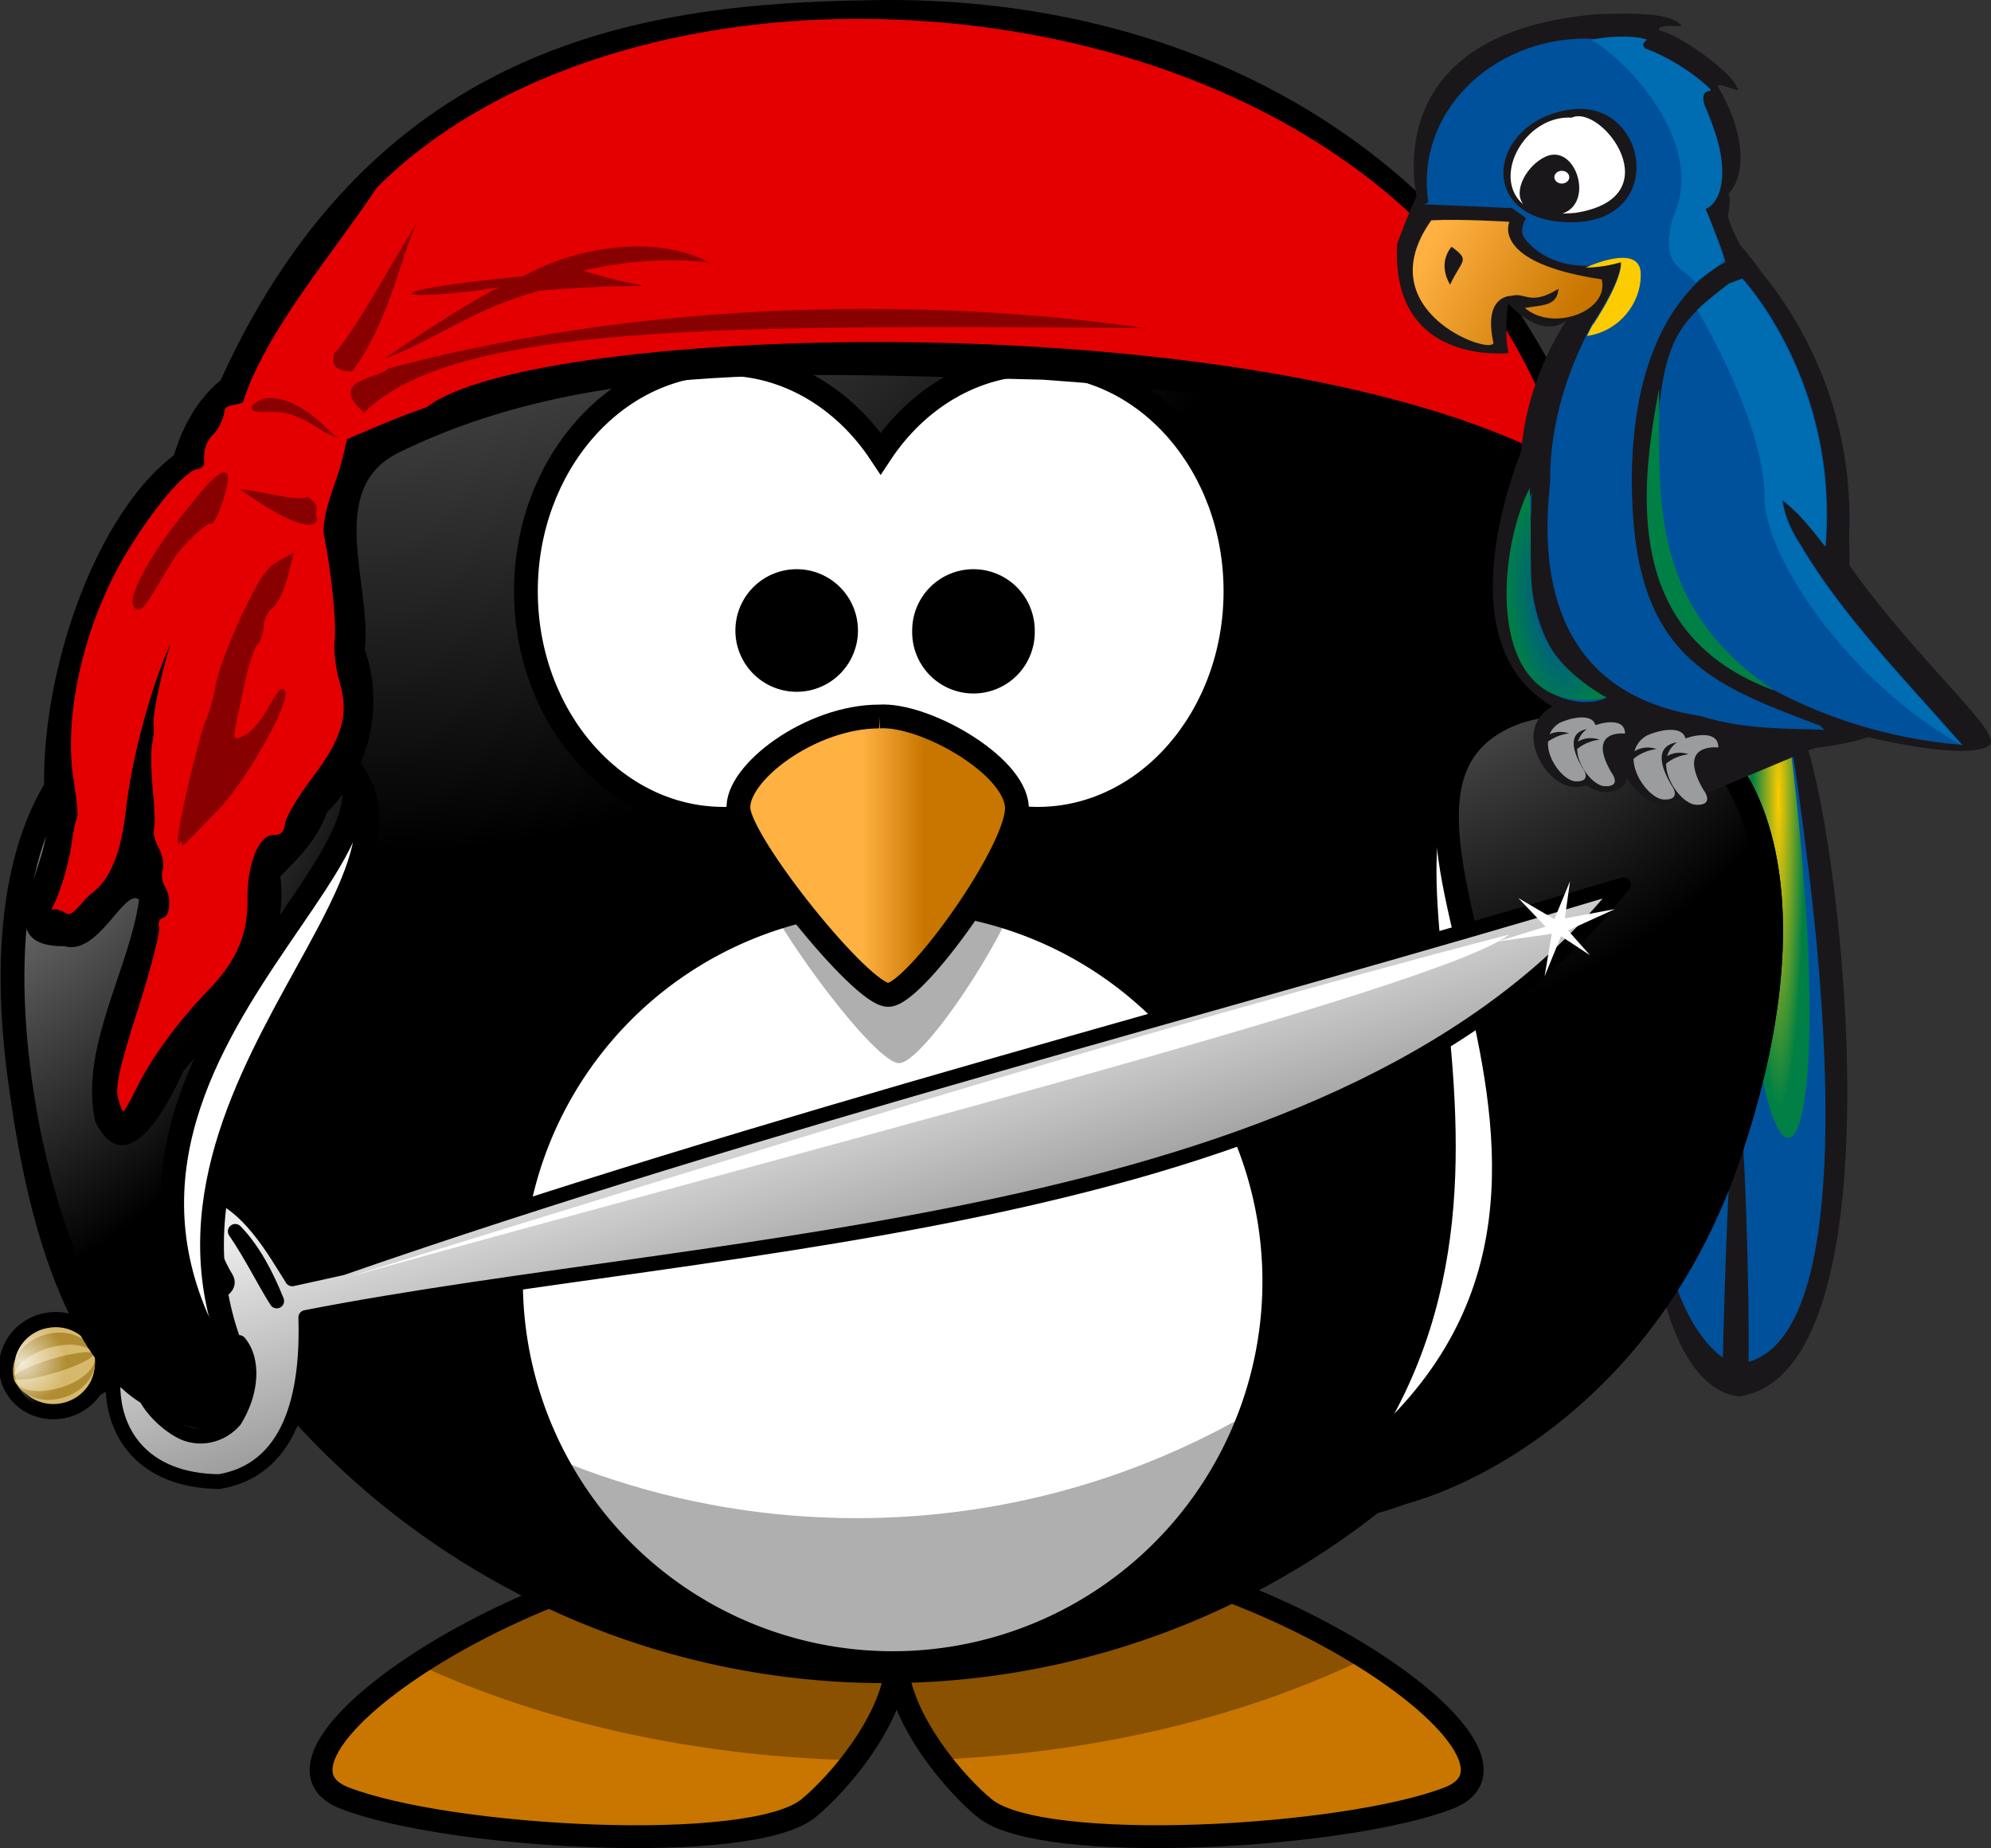 <?xml version="1.0" encoding="UTF-8" standalone="no"?>
<!-- Created with Inkscape (http://www.inkscape.org/) -->

<svg
   xmlns:dc="http://purl.org/dc/elements/1.1/"
   xmlns:cc="http://creativecommons.org/ns#"
   xmlns:rdf="http://www.w3.org/1999/02/22-rdf-syntax-ns#"
   xmlns:svg="http://www.w3.org/2000/svg"
   xmlns="http://www.w3.org/2000/svg"
   xmlns:xlink="http://www.w3.org/1999/xlink"
   xmlns:sodipodi="http://sodipodi.sourceforge.net/DTD/sodipodi-0.dtd"
   xmlns:inkscape="http://www.inkscape.org/namespaces/inkscape"
   width="136.434"
   height="126.617"
   id="svg8986"
   version="1.1"
   inkscape:version="0.48.3.1 r9886"
   sodipodi:docname="pirate_penguin.svg">
  <rect width="100%" height="100%" fill="#333333" stroke="none"/>
  <defs
     id="defs8988">
    <linearGradient
       inkscape:collect="always"
       id="linearGradient14098">
      <stop
         style="stop-color:#ffffff;stop-opacity:0.744"
         offset="0"
         id="stop14100" />
      <stop
         style="stop-color:#ffffff;stop-opacity:0"
         offset="1"
         id="stop14102" />
    </linearGradient>
    <linearGradient
       inkscape:collect="always"
       id="linearGradient14013">
      <stop
         style="stop-color:#909090;stop-opacity:1;"
         offset="0"
         id="stop14015" />
      <stop
         style="stop-color:#ededed;stop-opacity:1"
         offset="1"
         id="stop14017" />
    </linearGradient>
    <linearGradient
       inkscape:collect="always"
       id="linearGradient13426">
      <stop
         style="stop-color:#fdcc00;stop-opacity:1"
         offset="0"
         id="stop13428" />
      <stop
         style="stop-color:#008044;stop-opacity:1"
         offset="1"
         id="stop13430" />
    </linearGradient>
    <linearGradient
       inkscape:collect="always"
       id="linearGradient13416">
      <stop
         style="stop-color:#00519c;stop-opacity:1"
         offset="0"
         id="stop13418" />
      <stop
         style="stop-color:#008044;stop-opacity:1"
         offset="1"
         id="stop13420" />
    </linearGradient>
    <linearGradient
       inkscape:collect="always"
       id="linearGradient13359">
      <stop
         style="stop-color:#c87600;stop-opacity:1;"
         offset="0"
         id="stop13361" />
      <stop
         style="stop-color:#ffb142;stop-opacity:1"
         offset="1"
         id="stop13363" />
    </linearGradient>
    <linearGradient
       id="linearGradient3203-9">
      <stop
         offset="0"
         style="stop-color:#ffb142;stop-opacity:1"
         id="stop3205-9" />
      <stop
         offset="0.887"
         style="stop-color:#ffb141;stop-opacity:1"
         id="stop4092-0" />
      <stop
         offset="1"
         style="stop-color:#c87600;stop-opacity:1"
         id="stop3207-9" />
    </linearGradient>
    <linearGradient
       id="linearGradient3173-31-2">
      <stop
         offset="0"
         style="stop-color:#a5a5a5;stop-opacity:1"
         id="stop3175-8-9" />
      <stop
         offset="1"
         style="stop-color:#000000;stop-opacity:1"
         id="stop3177-5-98" />
    </linearGradient>
    <linearGradient
       id="linearGradient4098-0">
      <stop
         offset="0"
         style="stop-color:#ffb142;stop-opacity:1"
         id="stop4100-0" />
      <stop
         offset="1"
         style="stop-color:#c87600;stop-opacity:1"
         id="stop4104-3" />
    </linearGradient>
    <linearGradient
       id="linearGradient3173-6-5">
      <stop
         offset="0"
         style="stop-color:#a5a5a5;stop-opacity:1"
         id="stop3175-28-7" />
      <stop
         offset="1"
         style="stop-color:#000000;stop-opacity:1"
         id="stop3177-7-3" />
    </linearGradient>
    <linearGradient
       id="linearGradient9022">
      <stop
         offset="0"
         style="stop-color:#a5a5a5;stop-opacity:1"
         id="stop9024" />
      <stop
         offset="1"
         style="stop-color:#000000;stop-opacity:1"
         id="stop9026" />
    </linearGradient>
    <linearGradient
       inkscape:collect="always"
       id="linearGradient13426-9">
      <stop
         style="stop-color:#fdcc00;stop-opacity:1"
         offset="0"
         id="stop13428-6" />
      <stop
         style="stop-color:#008044;stop-opacity:1"
         offset="1"
         id="stop13430-5" />
    </linearGradient>
    <radialGradient
       r="1.92"
       fy="290.743"
       fx="352.006"
       cy="290.743"
       cx="352.006"
       gradientTransform="matrix(1.16,0.015,-0.132,10.419,-367.948,-3031.432)"
       gradientUnits="userSpaceOnUse"
       id="radialGradient13451"
       xlink:href="#linearGradient13426-9"
       inkscape:collect="always" />
    <radialGradient
       inkscape:collect="always"
       xlink:href="#linearGradient13426"
       id="radialGradient14272"
       gradientUnits="userSpaceOnUse"
       gradientTransform="matrix(0.928,-0.002,0.029,11.042,5.855,-2862.483)"
       cx="352.006"
       cy="290.743"
       fx="352.006"
       fy="290.743"
       r="1.92" />
    <radialGradient
       inkscape:collect="always"
       xlink:href="#linearGradient13426-9"
       id="radialGradient14274"
       gradientUnits="userSpaceOnUse"
       gradientTransform="matrix(0.994,0.109,-0.896,8.145,250.919,-2059.174)"
       cx="349.075"
       cy="290.807"
       fx="349.075"
       fy="290.807"
       r="1.92" />
    <radialGradient
       inkscape:collect="always"
       xlink:href="#linearGradient3203-9"
       id="radialGradient14276"
       gradientUnits="userSpaceOnUse"
       gradientTransform="matrix(-1.8232002e-6,0.28,-0.609,0,101.726,-39.26)"
       cx="414.682"
       cy="-8.88"
       fx="414.682"
       fy="-8.88"
       r="123.545" />
    <radialGradient
       inkscape:collect="always"
       xlink:href="#linearGradient3173-31-2"
       id="radialGradient14278"
       gradientUnits="userSpaceOnUse"
       gradientTransform="matrix(0,-0.482,0.432,-1.2541889e-6,-151.968,551.346)"
       cx="610.457"
       cy="483.447"
       fx="610.457"
       fy="483.447"
       r="167.564" />
    <linearGradient
       inkscape:collect="always"
       xlink:href="#linearGradient4098-0"
       id="linearGradient14280"
       gradientUnits="userSpaceOnUse"
       gradientTransform="matrix(0.326,0,0,0.326,-22.132,165.488)"
       x1="346.237"
       y1="537.414"
       x2="359.472"
       y2="537.414" />
    <radialGradient
       inkscape:collect="always"
       xlink:href="#linearGradient3173-6-5"
       id="radialGradient14282"
       gradientUnits="userSpaceOnUse"
       gradientTransform="matrix(0,-0.744,-0.66,0,552.032,582.134)"
       cx="371.454"
       cy="647.687"
       fx="371.454"
       fy="647.687"
       r="59.255" />
    <linearGradient
       inkscape:collect="always"
       xlink:href="#linearGradient14013"
       id="linearGradient14284"
       gradientUnits="userSpaceOnUse"
       gradientTransform="matrix(0.629,0,0,0.812,149.814,82.72)"
       x1="521.337"
       y1="441.648"
       x2="521.52"
       y2="416.291" />
    <radialGradient
       inkscape:collect="always"
       xlink:href="#linearGradient14098"
       id="radialGradient14286"
       gradientUnits="userSpaceOnUse"
       gradientTransform="matrix(1,0,0,1.048,0,-3.23)"
       cx="-406.035"
       cy="34.019"
       fx="-406.035"
       fy="34.019"
       r="39.158" />
    <radialGradient
       inkscape:collect="always"
       xlink:href="#linearGradient3173-6-5"
       id="radialGradient14288"
       gradientUnits="userSpaceOnUse"
       gradientTransform="matrix(-0.484,-0.109,0.166,-0.737,83.844,797.502)"
       cx="313.135"
       cy="589.237"
       fx="313.135"
       fy="589.237"
       r="59.255" />
    <linearGradient
       inkscape:collect="always"
       xlink:href="#linearGradient13359"
       id="linearGradient14290"
       gradientUnits="userSpaceOnUse"
       x1="341.114"
       y1="247.808"
       x2="332.665"
       y2="243.791" />
    <radialGradient
       inkscape:collect="always"
       xlink:href="#linearGradient13416"
       id="radialGradient14292"
       gradientUnits="userSpaceOnUse"
       gradientTransform="matrix(0.941,-0.161,0.403,2.352,-103.746,-244.044)"
       cx="340.932"
       cy="269.252"
       fx="340.932"
       fy="269.252"
       r="3.3" />
    <radialGradient
       inkscape:collect="always"
       xlink:href="#linearGradient13426-5"
       id="radialGradient14272-7"
       gradientUnits="userSpaceOnUse"
       gradientTransform="matrix(0.928,-0.002,0.029,11.042,5.855,-2862.483)"
       cx="352.006"
       cy="290.743"
       fx="352.006"
       fy="290.743"
       r="1.92" />
    <linearGradient
       inkscape:collect="always"
       id="linearGradient13426-5">
      <stop
         style="stop-color:#fdcc00;stop-opacity:1"
         offset="0"
         id="stop13428-8" />
      <stop
         style="stop-color:#008044;stop-opacity:1"
         offset="1"
         id="stop13430-56" />
    </linearGradient>
    <radialGradient
       inkscape:collect="always"
       xlink:href="#linearGradient13426-9-4"
       id="radialGradient14274-9"
       gradientUnits="userSpaceOnUse"
       gradientTransform="matrix(0.994,0.109,-0.896,8.145,250.919,-2059.174)"
       cx="349.075"
       cy="290.807"
       fx="349.075"
       fy="290.807"
       r="1.92" />
    <linearGradient
       inkscape:collect="always"
       id="linearGradient13426-9-4">
      <stop
         style="stop-color:#fdcc00;stop-opacity:1"
         offset="0"
         id="stop13428-6-2" />
      <stop
         style="stop-color:#008044;stop-opacity:1"
         offset="1"
         id="stop13430-5-2" />
    </linearGradient>
    <radialGradient
       inkscape:collect="always"
       xlink:href="#linearGradient3203-9-56"
       id="radialGradient14276-6"
       gradientUnits="userSpaceOnUse"
       gradientTransform="matrix(-1.8232002e-6,0.28,-0.609,0,101.726,-39.26)"
       cx="414.682"
       cy="-8.88"
       fx="414.682"
       fy="-8.88"
       r="123.545" />
    <linearGradient
       id="linearGradient3203-9-56">
      <stop
         offset="0"
         style="stop-color:#ffb142;stop-opacity:1"
         id="stop3205-9-09" />
      <stop
         offset="0.887"
         style="stop-color:#ffb141;stop-opacity:1"
         id="stop4092-0-50" />
      <stop
         offset="1"
         style="stop-color:#c87600;stop-opacity:1"
         id="stop3207-9-35" />
    </linearGradient>
    <radialGradient
       inkscape:collect="always"
       xlink:href="#linearGradient3173-31-2-54"
       id="radialGradient14278-7"
       gradientUnits="userSpaceOnUse"
       gradientTransform="matrix(0,-0.482,0.432,-1.2541889e-6,-151.968,551.346)"
       cx="610.457"
       cy="483.447"
       fx="610.457"
       fy="483.447"
       r="167.564" />
    <linearGradient
       id="linearGradient3173-31-2-54">
      <stop
         offset="0"
         style="stop-color:#a5a5a5;stop-opacity:1"
         id="stop3175-8-9-6" />
      <stop
         offset="1"
         style="stop-color:#000000;stop-opacity:1"
         id="stop3177-5-98-11" />
    </linearGradient>
    <linearGradient
       inkscape:collect="always"
       xlink:href="#linearGradient4098-0-6"
       id="linearGradient14280-0"
       gradientUnits="userSpaceOnUse"
       gradientTransform="matrix(0.326,0,0,0.326,-22.132,165.488)"
       x1="346.237"
       y1="537.414"
       x2="359.472"
       y2="537.414" />
    <linearGradient
       id="linearGradient4098-0-6">
      <stop
         offset="0"
         style="stop-color:#ffb142;stop-opacity:1"
         id="stop4100-0-96" />
      <stop
         offset="1"
         style="stop-color:#c87600;stop-opacity:1"
         id="stop4104-3-49" />
    </linearGradient>
    <radialGradient
       inkscape:collect="always"
       xlink:href="#linearGradient3173-6-5-12"
       id="radialGradient14282-3"
       gradientUnits="userSpaceOnUse"
       gradientTransform="matrix(0,-0.744,-0.66,0,552.032,582.134)"
       cx="371.454"
       cy="647.687"
       fx="371.454"
       fy="647.687"
       r="59.255" />
    <linearGradient
       id="linearGradient3173-6-5-12">
      <stop
         offset="0"
         style="stop-color:#a5a5a5;stop-opacity:1"
         id="stop3175-28-7-1" />
      <stop
         offset="1"
         style="stop-color:#000000;stop-opacity:1"
         id="stop3177-7-3-51" />
    </linearGradient>
    <linearGradient
       inkscape:collect="always"
       xlink:href="#linearGradient14013-2"
       id="linearGradient14284-7"
       gradientUnits="userSpaceOnUse"
       gradientTransform="matrix(0.629,0,0,0.812,149.814,82.72)"
       x1="521.337"
       y1="441.648"
       x2="521.52"
       y2="416.291" />
    <linearGradient
       inkscape:collect="always"
       id="linearGradient14013-2">
      <stop
         style="stop-color:#909090;stop-opacity:1;"
         offset="0"
         id="stop14015-3" />
      <stop
         style="stop-color:#ededed;stop-opacity:1"
         offset="1"
         id="stop14017-3" />
    </linearGradient>
    <radialGradient
       inkscape:collect="always"
       xlink:href="#linearGradient14098-9"
       id="radialGradient14286-2"
       gradientUnits="userSpaceOnUse"
       gradientTransform="matrix(1,0,0,1.048,0,-3.23)"
       cx="-406.035"
       cy="34.019"
       fx="-406.035"
       fy="34.019"
       r="39.158" />
    <linearGradient
       inkscape:collect="always"
       id="linearGradient14098-9">
      <stop
         style="stop-color:#ffffff;stop-opacity:0.744"
         offset="0"
         id="stop14100-6" />
      <stop
         style="stop-color:#ffffff;stop-opacity:0"
         offset="1"
         id="stop14102-2" />
    </linearGradient>
    <radialGradient
       inkscape:collect="always"
       xlink:href="#linearGradient3173-6-5-12"
       id="radialGradient14288-8"
       gradientUnits="userSpaceOnUse"
       gradientTransform="matrix(-0.484,-0.109,0.166,-0.737,83.844,797.502)"
       cx="313.135"
       cy="589.237"
       fx="313.135"
       fy="589.237"
       r="59.255" />
    <linearGradient
       id="linearGradient15290">
      <stop
         offset="0"
         style="stop-color:#a5a5a5;stop-opacity:1"
         id="stop15292" />
      <stop
         offset="1"
         style="stop-color:#000000;stop-opacity:1"
         id="stop15294" />
    </linearGradient>
    <linearGradient
       inkscape:collect="always"
       xlink:href="#linearGradient13359-5"
       id="linearGradient14290-3"
       gradientUnits="userSpaceOnUse"
       x1="341.114"
       y1="247.808"
       x2="332.665"
       y2="243.791" />
    <linearGradient
       inkscape:collect="always"
       id="linearGradient13359-5">
      <stop
         style="stop-color:#c87600;stop-opacity:1;"
         offset="0"
         id="stop13361-5" />
      <stop
         style="stop-color:#ffb142;stop-opacity:1"
         offset="1"
         id="stop13363-9" />
    </linearGradient>
    <radialGradient
       inkscape:collect="always"
       xlink:href="#linearGradient13416-3"
       id="radialGradient14292-8"
       gradientUnits="userSpaceOnUse"
       gradientTransform="matrix(0.941,-0.161,0.403,2.352,-103.746,-244.044)"
       cx="340.932"
       cy="269.252"
       fx="340.932"
       fy="269.252"
       r="3.3" />
    <linearGradient
       inkscape:collect="always"
       id="linearGradient13416-3">
      <stop
         style="stop-color:#00519c;stop-opacity:1"
         offset="0"
         id="stop13418-6" />
      <stop
         style="stop-color:#008044;stop-opacity:1"
         offset="1"
         id="stop13420-1" />
    </linearGradient>
  </defs>
  <sodipodi:namedview
     id="base"
     pagecolor="#ffffff"
     bordercolor="#666666"
     borderopacity="1.0"
     inkscape:pageopacity="0.0"
     inkscape:pageshadow="2"
     inkscape:zoom="11.2"
     inkscape:cx="99.396886"
     inkscape:cy="88.869126"
     inkscape:document-units="px"
     inkscape:current-layer="layer1"
     showgrid="false"
     inkscape:window-width="1280"
     inkscape:window-height="962"
     inkscape:window-x="0"
     inkscape:window-y="0"
     inkscape:window-maximized="1"
     fit-margin-top="0"
     fit-margin-left="0"
     fit-margin-right="0"
     fit-margin-bottom="0" />
  <g
     inkscape:label="Ebene 1"
     inkscape:groupmode="layer"
     id="layer1"
     transform="translate(-191.211,-318.667)">
    <g
       transform="translate(-26.794,26.943)"
       id="g14212">
      <g
         transform="translate(-1.071,-0.714)"
         id="g13643">
        <path
           inkscape:connector-curvature="0"
           style="fill:#1a171b"
           d="m 333.157,347.37 c -2.633,14.722 -2.829,39.794 5.095,40.743 11.135,-1.673 7.085,-37.361 4.607,-44.672 -1.461,0.664 -6.241,3.266 -9.702,3.929 z"
           id="path12313"
           sodipodi:nodetypes="cccc" />
        <path
           style="fill:#00519c"
           inkscape:connector-curvature="0"
           id="path12323"
           d="m 334.315,348.777 0.007,-0.665 c 0.594,0.114 2.753,0.522 2.559,-0.564 0,0 -1.789,-3.943 1.201,-3.624 0.002,-0.006 0.005,-0.013 0.006,-0.02 0.529,0.13 1.654,0.297 3.861,0.258 0.228,1.491 0.556,3.823 0.777,5.643 1.481,11.044 3.547,33.831 -3.835,35.939 0.093,-3.505 -0.234,-17.11 -0.779,-18.638 -0.569,2.555 -0.896,14.811 -0.98,18.345 -2.203,-1.584 -7.769,-8.424 -2.86,-35.868 l 0.043,-0.804 z" />
        <path
           style="fill:url(#radialGradient14272-7);fill-opacity:1;stroke:none"
           d="m 341.825,344.068 c 4.313,36.256 -3.962,33.967 -3.319,-0.069 1.436,-0.189 1.803,0.045 3.319,0.069 z"
           id="path13313"
           inkscape:connector-curvature="0"
           sodipodi:nodetypes="ccc" />
        <path
           style="color:#000000;fill:url(#radialGradient14274-9);fill-opacity:1;fill-rule:nonzero;stroke:none;marker:none;visibility:visible;display:inline;overflow:visible;enable-background:accumulate"
           d="m 336.722,344.04 c -1.107,2.29 -0.199,1.796 0.088,3.766 -0.046,0.25 -0.234,0.582 -1.67,0.416 -3.415,37.095 3.795,21.243 3.814,-4.342 -1.147,-0.145 -1.37,-0.275 -2.232,0.159 z"
           id="path13313-9"
           inkscape:connector-curvature="0"
           sodipodi:nodetypes="cccccc" />
      </g>
      <g
         id="g14196">
        <g
           id="g45484-1-0"
           transform="translate(186.334,12.316)">
          <path
             style="color:#000000;fill:url(#radialGradient14276-6);fill-opacity:1;fill-rule:evenodd;stroke:#000000;stroke-width:1.564;stroke-linecap:butt;stroke-linejoin:miter;stroke-miterlimit:4;stroke-opacity:1;stroke-dasharray:none;stroke-dashoffset:0;marker:none;visibility:visible;display:inline;overflow:visible;enable-background:accumulate"
             id="path3806-0-1-16"
             d="m 81.781,385.543 c -15.668,1.613 -33.638,14.291 -26.495,17.056 7.143,2.765 27.873,3.918 31.79,0.692 2.013,-1.658 5.614,-5.809 6.038,-9.704 0.425,3.895 4.016,8.047 6.028,9.704 3.917,3.226 24.658,2.072 31.8,-0.692 7.143,-2.765 -10.827,-15.443 -26.495,-17.056 -8.068,0.778 -10.97,3.488 -11.333,6.598 -0.364,-3.11 -3.265,-5.821 -11.333,-6.598 z"
             inkscape:connector-curvature="0" />
          <path
             style="fill:#000000;fill-opacity:0.314;fill-rule:evenodd;stroke:none"
             id="path3194-5-0-00"
             d="m 81.784,385.547 c -7.69,0.792 -15.927,4.249 -21.485,7.891 8.417,3.893 18.709,6.292 29.865,6.568 1.43,-1.881 2.71,-4.187 2.953,-6.415 0.241,2.207 1.491,4.493 2.902,6.364 10.973,-0.465 21.052,-2.98 29.254,-6.944 -5.538,-3.484 -13.432,-6.703 -20.823,-7.464 -8.068,0.778 -10.97,3.488 -11.333,6.598 -0.364,-3.11 -3.265,-5.821 -11.333,-6.598 z"
             inkscape:connector-curvature="0" />
        </g>
        <g
           id="g14184">
          <g
             transform="translate(186.334,12.316)"
             id="g45507-1-02">
            <path
               inkscape:connector-curvature="0"
               d="m 146.275,340.225 a 53.948,53.948 0 0 1 -107.895,0 53.948,53.948 0 1 1 107.895,0 z"
               id="path2385-16-4-88"
               style="color:#000000;fill:url(#radialGradient14278-7);fill-opacity:1;fill-rule:nonzero;stroke:#000000;stroke-width:1.564;stroke-linecap:round;stroke-linejoin:miter;stroke-miterlimit:4;stroke-opacity:1;stroke-dasharray:none;stroke-dashoffset:0;marker:none;visibility:visible;display:inline;overflow:visible;enable-background:accumulate" />
            <path
               inkscape:connector-curvature="0"
               d="m 118.994,367.199 a 26.153,26.153 0 1 1 -52.307,0 26.153,26.153 0 1 1 52.307,0 z"
               id="path3167-8-2-80"
               style="fill:#ffffff;fill-opacity:1;fill-rule:nonzero;stroke:#000000;stroke-width:1.629;stroke-linecap:round;stroke-linejoin:miter;stroke-miterlimit:4;stroke-opacity:1;stroke-dasharray:none" />
            <path
               inkscape:connector-curvature="0"
               d="m 144.152,325.226 c 0.11,1.403 0.173,2.815 0.173,4.246 0,29.779 -24.178,53.947 -53.957,53.947 -24.575,0 -45.316,-16.459 -51.819,-38.948 2.17,27.795 25.426,49.701 53.774,49.701 29.779,0 53.957,-24.168 53.957,-53.947 0,-5.204 -0.751,-10.237 -2.128,-14.999 z"
               id="path2411-0-7-7"
               style="fill:#000000;fill-opacity:0.314;fill-rule:nonzero;stroke:none" />
          </g>
          <g
             transform="translate(186.334,12.316)"
             id="g45496-5-6">
            <path
               inkscape:connector-curvature="0"
               d="m 81.252,304.327 c -7.473,0 -13.543,6.984 -13.543,15.589 0,8.605 6.07,15.589 13.543,15.589 4.392,0 8.289,-2.415 10.763,-6.15 2.474,3.738 6.38,6.15 10.773,6.15 7.473,0 13.543,-6.984 13.543,-15.589 0,-8.605 -6.07,-15.589 -13.543,-15.589 -4.393,0 -8.299,2.413 -10.773,6.15 -2.474,-3.735 -6.372,-6.15 -10.763,-6.15 z"
               id="path2387-0-6-12"
               style="fill:#ffffff;fill-opacity:1;fill-rule:nonzero;stroke:#000000;stroke-width:1.629;stroke-linecap:round;stroke-linejoin:miter;stroke-miterlimit:4;stroke-opacity:1;stroke-dasharray:none" />
            <path
               inkscape:connector-curvature="0"
               d="m 92.662,331.215 c -4.718,0 -9.846,4.297 -9.641,7.01 0.205,2.714 8.41,14.02 10.256,14.02 1.846,0 9.025,-11.081 8.82,-14.247 -0.205,-3.166 -6.359,-7.01 -9.436,-6.784 z"
               id="path3393-6-2-3"
               style="fill:#000000;fill-opacity:0.314;fill-rule:evenodd;stroke:none" />
            <path
               inkscape:connector-curvature="0"
               d="m 91.917,328.497 c -4.718,0 -9.846,3.897 -9.641,6.359 0.205,2.461 8.41,12.718 10.256,12.718 1.846,0 9.025,-10.051 8.82,-12.923 -0.205,-2.872 -6.359,-6.359 -9.436,-6.154 z"
               id="path2391-7-0-8"
               style="fill:url(#linearGradient14280-0);fill-opacity:1;fill-rule:evenodd;stroke:#000000;stroke-width:1.629;stroke-linecap:butt;stroke-linejoin:miter;stroke-miterlimit:4;stroke-opacity:1;stroke-dasharray:none" />
            <path
               inkscape:connector-curvature="0"
               d="m 89.648,322.663 a 3.385,3.385 0 0 1 -6.769,0 3.385,3.385 0 1 1 6.769,0 z"
               id="path3163-3-7-7"
               style="fill:#000000;fill-opacity:1;fill-rule:nonzero;stroke:#000000;stroke-width:1.629;stroke-linecap:round;stroke-linejoin:miter;stroke-miterlimit:4;stroke-opacity:1;stroke-dasharray:none" />
            <path
               inkscape:connector-curvature="0"
               d="m 101.763,322.663 a 3.385,3.385 0 1 1 -6.769,0 3.385,3.385 0 1 1 6.769,0 z"
               id="path3165-6-9-09"
               style="fill:#000000;fill-opacity:1;fill-rule:nonzero;stroke:#000000;stroke-width:1.629;stroke-linecap:round;stroke-linejoin:miter;stroke-miterlimit:4;stroke-opacity:1;stroke-dasharray:none" />
          </g>
        </g>
      </g>
      <g
         transform="translate(186.334,12.316)"
         id="g45488-4-86">
        <path
           inkscape:connector-curvature="0"
           d="m 135.692,328.163 c -15.677,5.637 4.615,30.676 -12.323,52.523 -3.131,4.038 18.856,0.681 26.629,-21.696 7.559,-21.762 0.369,-35.041 -14.306,-30.827 z"
           id="path3800-9-7-86"
           style="fill:#ffffff;fill-opacity:1;fill-rule:evenodd;stroke:#000000;stroke-width:1.629;stroke-linecap:butt;stroke-linejoin:miter;stroke-miterlimit:4;stroke-opacity:1;stroke-dasharray:none" />
        <path
           inkscape:connector-curvature="0"
           d="m 135.692,328.163 c -15.677,5.637 13.877,33.276 -12.323,52.523 -7.373,5.416 18.856,0.681 26.629,-21.696 7.559,-21.762 0.369,-35.041 -14.306,-30.827 z"
           id="path3802-9-1-20"
           style="fill:url(#radialGradient14282-3);fill-opacity:1;fill-rule:evenodd;stroke:#000000;stroke-width:1.629;stroke-linecap:butt;stroke-linejoin:miter;stroke-miterlimit:4;stroke-opacity:1;stroke-dasharray:none" />
      </g>
      <g
         transform="matrix(-0.844,0.256,0.256,0.844,557.147,-109.891)"
         id="g14111">
        <path
           style="fill:url(#linearGradient14284-7);fill-opacity:1;stroke:#000000;stroke-width:1.144;stroke-linecap:round;stroke-linejoin:round;stroke-miterlimit:4;stroke-opacity:1;stroke-dasharray:none"
           id="path25875"
           d="m 511.717,417.277 c -2.895,1.712 -3.796,6.137 -4.463,8.526 -1.364,0.104 -2.615,0.209 -3.932,0.305 -34.96,-1.393 -70.725,0.315 -103.942,0.409 28.07,19.632 74.571,5.848 107.737,2.459 1.257,4.655 3.973,11.039 10.133,10.249 5.713,-1.801 6.925,-6.134 5.616,-9.919 0.106,-0.035 0.575,0.037 1.042,0.152 1.048,0.259 1.368,0.182 1.848,-0.431 0.302,-0.386 0.389,-0.673 0.393,-1.446 0.004,-0.824 -0.092,-1.06 -0.668,-1.599 -0.37,-0.346 -0.806,-0.597 -0.963,-0.558 -0.158,0.039 -0.651,-0.009 -1.101,-0.102 -3.91,-0.886 -11.697,1.001 -11.266,-1.041 0.715,-2.796 0.251,-5.372 -0.432,-7.002 z m -1.298,3.705 c -0.672,2.128 -1.01,4.293 -1.514,6.115 0.184,-2.138 0.595,-4.332 1.514,-6.115 z m 10.066,8.247 c 1.133,1.466 -0.341,4.338 -1.632,5.506 -1.122,1.003 -2.81,1.115 -4.129,0.279 -1.888,-1.656 -2.801,-4.029 -2.084,-5.684 2.841,-0.036 5.441,-0.203 7.845,-0.101 z"
           inkscape:connector-curvature="0"
           sodipodi:nodetypes="cccccccccccccccccccccccc" />
        <path
           transform="matrix(1.4401735e-4,0.091,-0.091,1.4401735e-4,533.115,463.644)"
           d="m -364.85,67.827 c 0,22.656 -17.531,41.022 -39.158,41.022 -21.626,0 -39.158,-18.366 -39.158,-41.022 0,-22.656 17.531,-41.022 39.158,-41.022 21.626,0 39.158,18.366 39.158,41.022 z"
           sodipodi:ry="41.022293"
           sodipodi:rx="39.157642"
           sodipodi:cy="67.827171"
           sodipodi:cx="-404.00742"
           id="path4825"
           style="fill:#d7b96e;fill-opacity:1;stroke:#000000;stroke-width:13.021;stroke-linecap:round;stroke-linejoin:round;stroke-miterlimit:4;stroke-opacity:1;stroke-dasharray:none;stroke-dashoffset:0"
           sodipodi:type="arc" />
        <path
           transform="matrix(9.1653042e-5,0.065,-0.082,1.4584765e-4,532.535,453.172)"
           d="m -364.85,67.827 c 0,21.899 -17.531,39.652 -39.158,39.652 -21.626,0 -39.158,-17.753 -39.158,-39.652 0,-21.899 17.531,-39.652 39.158,-39.652 21.626,0 39.158,17.753 39.158,39.652 z"
           sodipodi:ry="39.652107"
           sodipodi:rx="39.157642"
           sodipodi:cy="67.827171"
           sodipodi:cx="-404.00742"
           id="path4833"
           style="fill:#b18d31;fill-opacity:1;stroke:none"
           sodipodi:type="arc" />
        <path
           transform="matrix(5.7980182e-5,0.041,-0.082,1.4609304e-4,532.533,443.607)"
           d="m -364.85,67.827 c 0,21.901 -17.531,39.655 -39.158,39.655 -21.626,0 -39.158,-17.754 -39.158,-39.655 0,-21.901 17.531,-39.655 39.158,-39.655 21.626,0 39.158,17.754 39.158,39.655 z"
           sodipodi:ry="39.654957"
           sodipodi:rx="39.157642"
           sodipodi:cy="67.827171"
           sodipodi:cx="-404.00742"
           id="path4831"
           style="fill:#d7b96e;fill-opacity:1;stroke:none"
           sodipodi:type="arc" />
        <path
           transform="matrix(1.9469714e-5,0.014,-0.082,1.4671211e-4,532.536,432.533)"
           d="m -364.85,67.827 c 0,21.716 -17.531,39.319 -39.158,39.319 -21.626,0 -39.158,-17.604 -39.158,-39.319 0,-21.716 17.531,-39.319 39.158,-39.319 21.626,0 39.158,17.604 39.158,39.319 z"
           sodipodi:ry="39.319489"
           sodipodi:rx="39.157642"
           sodipodi:cy="67.827171"
           sodipodi:cx="-404.00742"
           id="path4829"
           style="fill:#b18d31;fill-opacity:1;stroke:none"
           sodipodi:type="arc" />
        <path
           transform="matrix(0.034,0.079,-0.079,0.034,545.663,456.846)"
           d="m -364.85,67.827 c 0,22.656 -17.531,41.022 -39.158,41.022 -21.626,0 -39.158,-18.366 -39.158,-41.022 0,-22.656 17.531,-41.022 39.158,-41.022 21.626,0 39.158,18.366 39.158,41.022 z"
           sodipodi:ry="41.022293"
           sodipodi:rx="39.157642"
           sodipodi:cy="67.827171"
           sodipodi:cx="-404.00742"
           id="path4825-6"
           style="fill:url(#radialGradient14286-2);fill-opacity:1;stroke:none"
           sodipodi:type="arc" />
        <path
           style="color:#000000;fill:#ffffff;fill-opacity:1;fill-rule:nonzero;stroke:none;stroke-width:0.844;marker:none;visibility:visible;display:inline;overflow:visible;enable-background:accumulate"
           inkscape:transform-center-x="0.03696911"
           inkscape:transform-center-y="0.19702439"
           d="m 410.032,427.904 -4.205,0.652 1.493,3.004 -2.129,-2.62 -1.726,2.074 1.075,-2.343 -3.962,-0.529 3.926,-0.439 -1.227,-2.655 2.023,2.481 2.206,-2.385 -1.379,2.74 z"
           id="path14106"
           inkscape:connector-curvature="0"
           sodipodi:nodetypes="ccccccccccccc" />
        <path
           style="fill:#ffffff;fill-opacity:1;stroke:none"
           d="m 408.999,427.645 c 6.085,2.447 59.336,0.036 94.107,-0.714 -31.498,-0.149 -63.066,-0.507 -94.107,0.714 z"
           id="path14109"
           inkscape:connector-curvature="0"
           sodipodi:nodetypes="ccc" />
      </g>
      <g
         inkscape:transform-center-y="21.753072"
         inkscape:transform-center-x="-3.0193048"
         transform="matrix(0.989,0.148,-0.148,0.989,236.325,9.852)"
         id="g45492-7-95">
        <path
           inkscape:connector-curvature="0"
           d="m 51.639,328.163 c 15.357,4.816 -8.875,24.281 1.294,42.298 2.473,4.381 -7.827,10.906 -15.6,-11.471 -7.559,-21.762 -0.369,-35.041 14.306,-30.827 z"
           id="path3169-39-3-1"
           style="fill:#ffffff;fill-opacity:1;fill-rule:evenodd;stroke:#000000;stroke-width:1.629;stroke-linecap:butt;stroke-linejoin:miter;stroke-miterlimit:4;stroke-opacity:1;stroke-dasharray:none"
           sodipodi:nodetypes="cssc" />
        <path
           inkscape:connector-curvature="0"
           d="m 51.639,328.163 c 14.504,3.575 -15.747,23.621 0.623,43.361 6.062,4.474 -6.727,10.003 -15.358,-13.937 -7.556,-21.763 0.061,-33.639 14.735,-29.425 z"
           id="path3793-56-2-4"
           style="fill:url(#radialGradient14288-8);fill-opacity:1;fill-rule:evenodd;stroke:#000000;stroke-width:1.629;stroke-linecap:butt;stroke-linejoin:miter;stroke-miterlimit:4;stroke-opacity:1;stroke-dasharray:none"
           sodipodi:nodetypes="cccc" />
      </g>
      <g
         id="g13587">
        <path
           style="fill:#000000;fill-opacity:1"
           d="m 277.534,291.74 c -14.841,0.228 -33.731,2.567 -44.416,26.039 -2.048,1.673 -2.899,4.127 -3.19,5.132 -5.934,4.485 -9.855,17.057 -8.707,25.36 -0.067,3.257 -4.05,8.336 1.219,8.281 2.337,0.654 4.094,-4.049 5.094,-3.188 -0.65,4.787 -4.121,10.149 -3,15.219 2.157,4.281 4.987,-1.114 6.031,-3.469 3.197,-3.83 7.338,-7.755 6.656,-13.344 1.184,-1.215 2.535,-2.518 3.188,-4.375 2.926,-2.949 3.95,-7.236 2.594,-11.156 0.504,-4.423 -2.739,-11.01 2.312,-13.5 13.493,-6.642 29.425,-5.322 44.184,-5 13.488,0.971 27.427,2.737 39.129,10.125 -6.619,-24.781 -27.881,-36.633 -51.094,-36.125 z"
           id="path12441-4"
           inkscape:connector-curvature="0"
           sodipodi:nodetypes="ccccccccccccccc" />
        <path
           id="path12441-6"
           d="m 275.5,293.031 c -12.452,0.245 -24.305,4.182 -31.656,11.531 -2.93,4.419 -7.639,9.832 -9.188,14.719 -0.253,0.192 -1.216,0.143 -1.258,0.559 -0.04,0.401 -0.285,1.181 -0.872,1.75 -0.588,0.569 -0.558,1.604 -0.526,1.816 0.032,0.212 -0.182,0.425 -0.5,0.469 -0.799,0.109 -2.938,2.616 -4.75,5.594 -2.948,4.845 -4.442,11.196 -3.688,15.781 0.208,1.264 0.31,2.407 0.219,2.531 -0.092,0.124 -0.266,0.924 -0.375,1.781 -0.109,0.857 -0.501,2.358 -0.875,3.344 -0.727,1.917 -0.712,0.622 0.531,1.406 0.423,0.267 1.143,-0.958 1.719,-1.375 1.261,-0.914 2.021,-2.765 2.344,-5.656 0.424,-3.79 1.765,-8.586 3.062,-11.438 -0.635,1.995 -1.276,5.047 -1.156,5.625 0.046,0.222 0.004,0.752 -0.094,1.188 -0.098,0.436 -0.097,1.837 0.031,3.094 0.128,1.257 0.18,2.496 0.094,2.75 -0.086,0.254 0.045,0.832 0.312,1.312 0.267,0.48 0.394,1.168 0.281,1.5 -0.113,0.332 -0.037,0.842 0.156,1.156 0.455,0.741 0.363,2.037 -0.156,2.156 -0.233,0.054 -0.345,0.331 -0.25,0.625 0.091,0.281 -0.544,2.801 -1.438,5.594 -1.247,3.897 -1.578,5.308 -1.375,6.094 0.145,0.563 0.309,0.976 0.375,0.938 0.066,-0.038 0.471,-0.732 0.875,-1.562 1.003,-2.065 2.85,-4.591 4.938,-6.75 1.964,-2.03 2.717,-3.815 2.688,-6.312 -0.028,-2.319 0.787,-4.332 1.75,-4.312 0.518,0.01 0.775,-0.223 0.812,-0.75 0.03,-0.419 0.842,-1.82 1.812,-3.094 2.127,-2.79 2.601,-4.418 1.938,-6.625 -0.274,-0.912 -0.425,-2.216 -0.344,-2.875 0.139,-1.12 -0.232,-4.767 -0.719,-7.156 -0.142,-0.698 0.124,-1.919 0.75,-3.656 0.344,-0.955 0.615,-1.985 0.812,-2.969 1.711,-0.729 3.564,-1.544 5.469,-2.188 7.217,-5.761 57.854,-7.391 78.035,3.964 C 319.074,301.985 296.254,292.623 275.5,293.031 z"
           style="fill:#e40000;fill-opacity:1"
           inkscape:connector-curvature="0"
           sodipodi:nodetypes="sccccccsscccccscccsccscccscccscccssccscccs" />
        <path
           inkscape:connector-curvature="0"
           id="path12439-3"
           d="m 230.453,349.274 c -1.071,2.061 1.289,-7.488 1.634,-8.165 0.231,-0.455 0.546,-1.56 0.7,-2.456 0.153,-0.896 0.955,-3.05 1.782,-4.787 1.199,-2.519 1.714,-3.273 2.546,-3.726 l 1.044,-0.568 -0.449,1.706 c -0.26,0.988 -0.69,1.874 -1.022,2.104 -0.345,0.239 -0.592,0.764 -0.621,1.317 -0.026,0.505 -0.208,1.031 -0.404,1.169 -0.196,0.138 -0.58,1.271 -0.852,2.519 -0.97,4.444 -0.961,4.084 -0.098,3.74 0.424,-0.169 1.121,-0.939 1.548,-1.711 0.804,-1.452 1.114,-1.763 1.299,-1.3 0.317,0.795 -2.705,6.14 -4.544,8.035 -0.835,0.861 -1.767,1.82 -2.072,2.133 -0.431,0.441 -0.54,0.439 -0.491,-0.009 z"
           style="opacity:0.4;fill:#000000;fill-opacity:1;stroke:none" />
        <path
           inkscape:connector-curvature="0"
           id="path12435-64"
           d="m 227.104,333.116 c -0.239,-0.6 1.063,-3.082 2.819,-5.372 2.337,-3.047 3.247,-3.94 3.648,-3.583 0.333,0.296 -0.748,3.62 -1.124,3.458 -0.285,-0.123 -2.051,1.572 -2.611,2.505 -0.264,0.441 -0.847,1.415 -1.294,2.165 -0.78,1.308 -1.159,1.526 -1.438,0.826 z"
           style="opacity:0.4;color:#000000;fill:#000000;fill-opacity:1;fill-rule:nonzero;stroke:none;marker:none;visibility:visible;display:inline;overflow:visible;enable-background:accumulate" />
        <path
           sodipodi:nodetypes="cccc"
           inkscape:connector-curvature="0"
           id="path12443-38"
           d="m 234.496,325.26 c 1.67,0.111 3.814,0.862 4.624,0.503 1.118,0.918 0.245,0.856 0.63,1.517 -0.117,0.813 -1.797,0.491 -5.255,-2.02 z"
           style="opacity:0.4;color:#000000;fill:#000000;fill-opacity:1;fill-rule:nonzero;stroke:none;stroke-width:0.787;marker:none;visibility:visible;display:inline;overflow:visible;enable-background:accumulate" />
        <path
           sodipodi:nodetypes="cccc"
           inkscape:connector-curvature="0"
           id="path13247"
           d="m 241.161,321.737 c -1.647,-0.569 -2.49,-1.926 -4.866,-1.786 -1.88,0.101 -0.818,-0.771 -0.134,-0.938 2.325,-0.24 4.204,2.138 5,2.723 z"
           style="opacity:0.4;color:#000000;fill:#000000;fill-opacity:1;fill-rule:nonzero;stroke:none;stroke-width:1;marker:none;visibility:visible;display:inline;overflow:visible;enable-background:accumulate" />
        <path
           style="fill:#890000;fill-opacity:1;stroke:none"
           d="m 242.942,320.002 c 6.147,-6.085 24.32,-6.015 53.538,-5.808 0.576,0.221 -24.464,-4.508 -51.897,2.778 -0.575,0.723 -4.237,0.723 -1.641,3.03 z"
           id="path13495"
           inkscape:connector-curvature="0"
           sodipodi:nodetypes="cccc" />
        <path
           style="color:#000000;fill:#890000;fill-opacity:1;fill-rule:nonzero;stroke:none;stroke-width:1px;marker:none;visibility:visible;display:inline;overflow:visible;enable-background:accumulate"
           d="m 246.54,307.069 c -1.455,2.215 -4.406,7.719 -5.647,8.865 -0.065,0.554 -0.294,1.156 1.25,1.25 2.64,-3.645 3.26,-7.759 4.397,-10.115 z"
           id="path13497"
           inkscape:connector-curvature="0"
           sodipodi:nodetypes="cccc" />
        <path
           style="color:#000000;fill:#890000;fill-opacity:1;fill-rule:nonzero;stroke:none;stroke-width:1px;marker:none;visibility:visible;display:inline;overflow:visible;enable-background:accumulate"
           d="m 253.87,310.648 c -11.043,1.052 -8.841,1.859 -1.618,0.764 -1.058,0.374 -5.274,3.057 -7.899,4.888 3.76,-1.423 5.894,-3.353 10.634,-4.662 9.157,-0.751 8.558,0.334 2.965,-1.366 5.388,-1.237 8.817,-0.478 8.653,-0.566 -3.67,-1.967 -9.19,-1.065 -12.734,0.942 z"
           id="path13516"
           inkscape:connector-curvature="0"
           sodipodi:nodetypes="cccccsc" />
      </g>
      <g
         transform="translate(-1.071,-0.714)"
         id="g13649">
        <path
           sodipodi:nodetypes="ccccccccccccccccccccccccccccccccccccccc"
           inkscape:connector-curvature="0"
           style="fill:#1a171b"
           d="m 343.383,343.698 c 0.816,-0.099 2.578,-0.348 3.693,-0.749 2.834,0.643 7.011,1.392 8.28,0.581 1.182,-0.733 -4.652,-5.487 -9.533,-12.334 l 4.2e-4,-3.2e-4 c 0.002,-0.639 -0.014,-1.261 -0.041,-1.874 0.43,-9.048 -3.607,-15.329 -5.964,-18.19 -0.593,-0.838 -1.117,-1.481 -1.507,-1.929 -0.369,-0.696 -0.646,-1.28 -0.789,-1.812 -0.105,-0.395 0.234,-0.924 0.004,-1.686 0.336,-0.347 0.564,-0.801 0.693,-1.329 0.129,-0.528 0.157,-1.131 0.092,-1.776 -0.065,-0.645 -0.224,-1.332 -0.469,-2.03 -0.245,-0.697 -0.578,-1.404 -0.99,-2.089 -0.412,-0.685 1.815,0.557 1.249,-0.05 -0.314,-1.029 -4.044,-3.689 -5.244,-3.873 -0.144,-0.074 -0.401,-0.46 1.456,-0.311 -0.611,-1.139 -4.885,-0.846 -5.832,-0.834 -15.324,1.311 -12.231,12.569 -12.347,12.503 0,0 -0.494,0.983 -1.318,3.231 -0.428,7.868 6.543,7.563 7.631,7.488 0,0 -0.325,-1.319 -0.032,-3.366 -0.711,-0.955 1.909,2.718 3.998,1.135 0,0 -2.683,3.78 -3.095,8.949 -1.059,2.696 -4.77,13.52 2.14,17.484 -0.01,0.004 -0.023,0.009 -0.033,0.014 l -0.026,0.013 -0.063,0.037 c -1.076,0.673 -1.44,1.791 -0.998,3.066 0.387,1.115 1.428,2.331 2.592,2.386 0.358,0.018 0.638,-0.028 0.856,-0.105 0.358,0.255 0.755,0.422 1.168,0.442 0.945,0.046 1.348,-0.35 1.504,-0.591 0,-3.4e-4 0.062,-0.213 0.11,-0.376 0,0 0.098,0.226 0.35,0.542 0.08,0.108 0.163,0.214 0.252,0.315 0.002,-0.006 0.006,-0.012 0.008,-0.017 0.432,0.446 1.127,0.973 2.2,1.322 z"
           id="path13641" />
        <g
           id="g13367"
           transform="matrix(1.2,0,0,1.024,-81.587,58.603)">
          <path
             sodipodi:nodetypes="ccccccccccc"
             d="m 332.286,243.093 c 1.723,-0.102 4.46,0.102 4.46,0.102 0,0 -1.115,2.737 5.271,3.851 0.453,2.087 -2.73,3.553 -4.387,1.915 1.053,-0.216 1.831,-0.114 1.921,-1.287 -1.632,1.19 -1.906,0.194 -2.696,0.48 0,0 -1.629,-0.094 -1.02,3.149 -0.158,0.835 -7.227,-2.145 -3.548,-8.21 z m 1.073,4.308 c 0.676,-1.69 1.183,-1.605 0.086,-2.534 0,-1.6e-4 -0.846,1.013 -0.086,2.534 z"
             id="path12315"
             inkscape:connector-curvature="0"
             style="fill:url(#linearGradient14290-3);fill-opacity:1" />
          <path
             sodipodi:nodetypes="cccccccc"
             d="m 338.811,238.835 c 1.72,-0.915 2.809,3.092 0.96,3.809 0.235,-0.004 0.481,-0.017 0.751,-0.049 5.548,-1.014 1.506,-7.311 -0.217,-6.37 -2.482,-0.166 -4.308,3.377 -3.119,5.357 0.033,0.057 0.072,0.11 0.108,0.165 0.071,0.093 0.147,0.185 0.239,0.266 -0.588,-0.892 0.2,-2.588 1.279,-3.179 z"
             id="path12317"
             inkscape:connector-curvature="0"
             style="fill:#ffffff;fill-opacity:1" />
          <circle
             transform="matrix(-0.16,0,0,0.16,363.88,230.04)"
             cx="150.878"
             cy="63.558"
             r="2.665"
             id="circle12319"
             d="m 153.543,63.558 c 0,1.472 -1.193,2.665 -2.665,2.665 -1.472,0 -2.665,-1.193 -2.665,-2.665 0,-1.472 1.193,-2.665 2.665,-2.665 1.472,0 2.665,1.193 2.665,2.665 z"
             sodipodi:cx="150.87801"
             sodipodi:cy="63.557999"
             sodipodi:rx="2.665"
             sodipodi:ry="2.665"
             style="fill:#ffffff" />
          <path
             d="m 340.277,235.677 c 4.384,-0.674 5.525,7.551 0,7.551 -5.526,-1.6e-4 -4.788,-6.814 0,-7.551 z"
             id="path12321"
             inkscape:connector-curvature="0"
             style="fill:none" />
          <path
             sodipodi:nodetypes="ccccccccccccccccccscccscccccccccccccccccssss"
             d="m 362.626,278.197 c -4.542,-0.435 -8.166,-2.046 -10.756,-3.657 -1.586,-0.718 -3.264,-1.832 -4.559,-3.674 -0.058,-0.064 -0.091,-0.102 -0.091,-0.102 l 0.01,-0.01 c -1.311,-1.919 -2.207,-4.61 -2.173,-8.437 0.101,-11.15 0.913,-11.961 4.257,-15.002 l 0.749,-0.326 c 0,0 5.533,6.891 4.75,17.907 -0.835,-1.305 -1.626,-2.374 -2.457,-3.118 0.134,1.554 1.031,3.026 1.031,3.026 2.345,4.677 5.971,9.036 9.239,13.393 z m -24.636,-15.586 c -0.321,3.463 -0.304,10.219 4.294,12.386 0.008,0.006 0.015,0.011 0.023,0.017 -1.514,1.053 -8.164,0.131 -4.279,-13.761 -1.6e-4,1.7e-4 -0.036,0.519 -0.037,1.358 z m 3.132,-31.675 -3.2e-4,-0.001 c 9.103,0.501 7.959,11.397 6.668,10.887 0.707,2.257 0.983,2.683 1.301,4.082 0,0 -5.352,2.526 -5.352,14.588 0,11.657 4.26,13.564 10.768,16.422 0.078,0.096 0.152,0.187 0.224,0.273 -1.997,-0.104 -4.574,0.005 -7.046,-0.921 -8.081,-1.446 -9.255,-8.952 -8.613,-15.581 -0.033,-3.104 0.6,-6.604 2.297,-10.42 -7e-4,-0.005 -0.002,-0.01 -0.002,-0.015 0.016,-0.029 0.029,-0.054 0.046,-0.083 0.033,-0.073 0.063,-0.145 0.097,-0.217 0.008,0 0.021,-0.012 0.033,-0.017 1.568,-2.83 1.598,-3.907 1.574,-4.15 -3.626,1.212 -5.233,-1.04 -5.526,-1.527 -0.303,-0.507 0.103,-1.318 0.103,-1.318 0,0 -0.009,-0.008 -0.02,-0.018 -0.452,-0.394 -0.69,-0.576 -0.781,-0.642 -1.487,-0.087 -4.371,-0.222 -5.016,-0.25 -7e-4,-0.002 0.241,-0.135 0.241,-0.137 -0.776,-5.931 3.573,-10.954 9.006,-10.957 z m -0.846,12.291 c 5.525,0 4.384,-8.225 0,-7.551 -4.788,0.737 -5.526,7.551 0,7.551 z"
             id="path12327"
             inkscape:connector-curvature="0"
             style="fill:#00519c" />
          <path
             d="m 344.246,246.651 c -0.05,-1.848 -2.44,-0.758 -3.144,-0.397 0.588,0.002 1.257,-0.099 2.014,-0.352 0.024,0.243 -0.006,1.32 -1.574,4.15 -0.011,0.004 -0.025,0.017 -0.033,0.017 -0.033,0.072 -0.063,0.144 -0.097,0.217 -0.017,0.029 -0.029,0.054 -0.046,0.083 3.3e-4,0.005 0.001,0.01 0.002,0.015 -0.067,0.15 -0.129,0.298 -0.192,0.447 1.86,-0.303 3.121,-2.24 3.068,-4.179 z"
             id="path12329"
             inkscape:connector-curvature="0"
             style="fill:#fdcc00" />
          <path
             sodipodi:nodetypes="ccccccccccccccccccccccccccccccccccccccccccccccccccccccc"
             d="m 343.352,277.439 c 0,0 -2.239,-0.338 -0.781,2.606 0.13,0.182 0.521,0.964 -0.391,0.912 -0.625,-0.037 -1.546,-1.314 -1.566,-2.485 0.092,-0.087 0.187,-0.172 0.296,-0.246 0.292,-0.198 0.603,-0.319 0.903,-0.372 0.031,-0.003 0.063,-0.009 0.094,-0.01 -0.006,-0.002 -0.011,-0.003 -0.017,-0.005 7e-4,0 7e-4,-6.4e-4 7e-4,-6.4e-4 -0.002,0 -0.003,0 -0.004,-7e-4 -0.353,-0.144 -0.763,-0.137 -1.121,0.064 -0.037,0.021 -0.068,0.048 -0.101,0.073 0.074,-0.313 0.232,-0.603 0.504,-0.837 -0.557,0.116 -1.235,0.614 -0.259,2.582 0.13,0.183 0.52,0.963 -0.391,0.912 -0.655,-0.037 -1.639,-1.443 -1.567,-2.658 0.068,-0.058 0.141,-0.114 0.218,-0.166 0.291,-0.198 0.603,-0.319 0.903,-0.371 0.031,-0.003 0.063,-0.009 0.094,-0.01 -0.006,-0.002 -0.011,-0.003 -0.017,-0.005 7e-4,0 7e-4,-3.2e-4 10e-4,-3.2e-4 -0.003,0 -0.003,0 -0.006,-10e-4 -0.345,-0.14 -0.746,-0.134 -1.1,0.055 0.1,-0.285 0.278,-0.543 0.561,-0.75 0.551,-0.312 1.848,-0.708 2.053,0.142 0.69,-0.263 1.691,-0.391 1.691,0.572 z m 4.475,3.767 c 0.142,0.199 0.567,1.05 -0.427,0.994 -0.688,-0.039 -1.706,-1.463 -1.707,-2.751 0.092,-0.087 0.187,-0.172 0.298,-0.248 0.292,-0.198 0.603,-0.319 0.903,-0.371 0.031,-0.004 0.063,-0.009 0.094,-0.01 -0.006,-0.002 -0.011,-0.003 -0.016,-0.004 3.3e-4,0 3.3e-4,-3.2e-4 3.3e-4,-3.2e-4 -10e-4,0 -0.002,0 -0.003,-0.001 -0.353,-0.144 -0.763,-0.137 -1.121,0.064 -0.036,0.02 -0.066,0.046 -0.098,0.071 0.083,-0.346 0.258,-0.666 0.563,-0.924 -0.614,0.106 -1.427,0.621 -0.334,2.828 0.141,0.199 0.567,1.05 -0.427,0.994 -0.682,-0.039 -1.697,-1.441 -1.719,-2.721 0.1,-0.097 0.209,-0.19 0.331,-0.273 0.292,-0.198 0.603,-0.319 0.903,-0.371 0.031,-0.003 0.063,-0.009 0.094,-0.01 -0.005,-0.002 -0.01,-0.003 -0.016,-0.004 6.4e-4,0 6.4e-4,-10e-4 7e-4,-10e-4 -0.002,0 -0.003,0 -0.005,-10e-4 -0.352,-0.144 -0.762,-0.137 -1.121,0.064 -0.049,0.027 -0.089,0.064 -0.132,0.096 0.088,-0.396 0.29,-0.761 0.67,-1.039 0.604,-0.341 2.031,-0.777 2.244,0.169 0.753,-0.296 1.878,-0.456 1.878,0.611 -1.6e-4,-3.1e-4 -2.443,-0.369 -0.852,2.841 z"
             id="path12337"
             inkscape:connector-curvature="0"
             style="fill:#9b9c9e" />
          <path
             sodipodi:nodetypes="cccccccscccccccccccccccc"
             d="m 349.271,247.337 0.749,-0.326 c 0,0 5.533,6.891 4.75,17.907 -0.835,-1.305 -1.626,-2.374 -2.457,-3.118 0.134,1.554 1.031,3.026 1.031,3.026 2.345,4.677 5.971,9.036 9.239,13.393 -7e-4,0 -0.002,0 -0.003,-3.2e-4 -6.289,-4.116 -11.269,-12.427 -11.269,-16.654 0,-4.046 -2.553,-9.912 -3.84,-12.477 0.498,-0.563 1.092,-1.106 1.8,-1.75 z m -7.847,-16.312 c 0.595,-0.203 2.361,-0.367 3.175,-0.019 -0.203,0.256 -0.316,0.298 -0.099,0.593 1.058,0.424 2.608,1.469 3.683,2.675 0.327,0.448 -0.933,-0.408 -0.03,1.952 0.26,0.663 0.454,1.335 0.579,1.98 0.125,0.645 0.182,1.264 0.168,1.821 -0.014,0.557 -0.099,1.053 -0.258,1.452 -0.158,0.399 -0.39,0.702 -0.698,0.874 0.364,0.827 1.07,3.378 1.068,3.38 -0.281,0.456 -1.354,1.188 -1.642,1.526 -0.714,-1.126 -2.008,-0.89 -1.311,-4.288 2.027,-4.919 -2.524,-10.534 -4.637,-11.944 z"
             id="path12339"
             inkscape:connector-curvature="0"
             style="fill:#006cb2" />
        </g>
        <path
           style="fill:#008044;fill-opacity:1;stroke:none"
           d="m 332.759,319.095 c 0.136,6.748 -1.073,14.615 7.884,20.643 -10.249,-3.751 -9.248,-13.483 -7.884,-20.643 z"
           id="path13396"
           inkscape:connector-curvature="0"
           sodipodi:nodetypes="ccc" />
        <path
           style="fill:url(#radialGradient14292-8);fill-opacity:1;stroke:none"
           d="m 323.896,325.886 c 0.395,6.551 -1.239,10.486 5.24,14.345 -8.305,1.664 -7.628,-9.715 -5.24,-14.345 z"
           id="path13396-3"
           inkscape:connector-curvature="0"
           sodipodi:nodetypes="ccc" />
      </g>
    </g>
  </g>
  <g
     inkscape:groupmode="layer"
     id="layer2"
     inkscape:label="Ebene"
     transform="translate(-191.211,-318.667)">
    <g
       id="g13275" />
  </g>
</svg>
